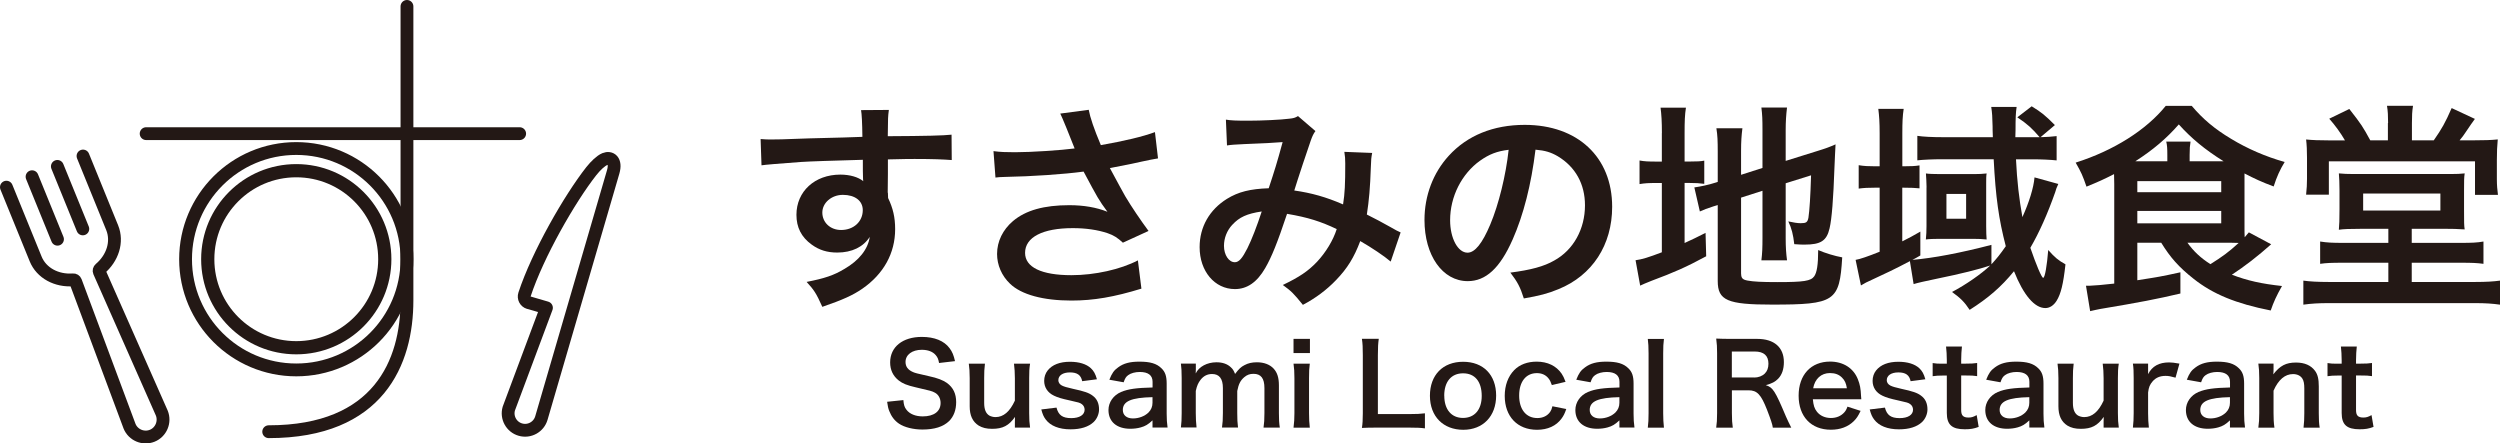 <?xml version="1.0" encoding="UTF-8"?>
<svg id="_レイヤー_2" data-name="レイヤー 2" xmlns="http://www.w3.org/2000/svg" viewBox="0 0 390.02 69.17">
  <defs>
    <style>
      .cls-1 {
        stroke-width: 2px;
      }

      .cls-1, .cls-2 {
        fill: none;
        stroke: #231815;
        stroke-linecap: round;
        stroke-linejoin: round;
      }

      .cls-2 {
        stroke-width: 2.06px;
      }

      .cls-3 {
        fill: #231815;
        stroke-width: 0px;
      }
    </style>
  </defs>
  <g id="_レイヤー_1-2" data-name="レイヤー 1">
    <g>
      <g>
        <line class="cls-1" x1="81.07" y1="20.85" x2="22.8" y2="20.85"/>
        <path class="cls-1" d="m63.49,1v45.88c0,9.6-4.37,20.47-21.57,20.47"/>
        <circle class="cls-1" cx="46.22" cy="40.44" r="17.27"/>
        <path class="cls-2" d="m60.03,40.44c0,7.63-6.18,13.81-13.81,13.81s-13.81-6.18-13.81-13.81,6.18-13.81,13.81-13.81,13.81,6.18,13.81,13.81Z"/>
        <path class="cls-1" d="m12.95,24.34l4.55,11.18c.9,2.22.06,4.76-1.9,6.42-.13.11-.18.29-.11.45l9.75,22.05c.56,1.38-.11,2.98-1.49,3.54-1.38.56-2.98-.11-3.54-1.49l-8.42-22.59c-.06-.16-.22-.26-.39-.24-2.56.19-4.94-1.05-5.84-3.27L1,29.2"/>
        <line class="cls-1" x1="8.97" y1="37.32" x2="5" y2="27.57"/>
        <line class="cls-1" x1="12.92" y1="35.71" x2="8.95" y2="25.96"/>
        <path class="cls-1" d="m82.51,47.22l2.74.8-5.87,15.72c-.41,1.4.4,2.88,1.8,3.28,1.4.41,2.87-.4,3.28-1.8l11.2-38.4c.52-1.78-.42-2.37-1.31-2-.63.27-1.42,1.02-2.11,1.89-3.35,4.27-8.33,12.92-10.41,19.23-.18.54.12,1.13.67,1.29Z"/>
      </g>
      <g>
        <g>
          <path class="cls-3" d="m138.52,30.06c0,.14.03.41.03.83.76,1.58,1.1,3,1.1,4.86,0,3.75-1.79,6.99-5.13,9.3-1.45,1-3.03,1.72-6.23,2.82-.96-2.14-1.31-2.65-2.45-3.89,2.82-.55,4.24-1.03,5.85-2,2.34-1.34,3.72-3.1,4-5.03-1,1.58-2.79,2.45-5.06,2.45-1.58,0-2.82-.38-4-1.24-1.62-1.17-2.38-2.69-2.38-4.65,0-3.65,2.86-6.27,6.85-6.27,1.48,0,2.79.38,3.58,1.03q-.04-.17-.04-.41c-.03-.07-.03-2-.03-2.93-4.92.14-8.16.24-9.68.34q-5.2.38-6.13.52l-.14-4.1c.76.07,1.07.07,1.69.07.86,0,1.41,0,5.85-.17,2.24-.07,2.58-.07,5.41-.14q1.14-.03,2.93-.1-.04-3.27-.21-4.17l4.34-.03c-.14,1.07-.14,1.14-.17,4.1,5.99-.03,8.68-.1,9.95-.24l.03,3.96c-1.27-.1-2.93-.17-5.79-.17-.83,0-1.45,0-4.17.07v2.24l-.03,2.96Zm-7.03.34c-1.76,0-3.2,1.24-3.2,2.76s1.21,2.72,2.93,2.72c1.96,0,3.38-1.31,3.38-3.1,0-1.45-1.21-2.38-3.1-2.38Z"/>
          <path class="cls-3" d="m155.01,23.58c1.03.14,1.93.17,3.34.17,2.58,0,7.16-.31,9.3-.59-.58-1.52-2.07-5.17-2.24-5.44l4.44-.59c.21,1.17.83,3,1.89,5.51,3.55-.62,6.61-1.34,8.44-2.03l.48,4.1c-.9.14-1.27.24-2.45.48-.52.14-2.2.48-5.06,1.03,1.24,2.31,2.03,3.75,2.38,4.37.93,1.58,2.45,3.82,3.65,5.44l-4,1.83c-.86-.79-1.41-1.14-2.38-1.48-1.55-.52-3.38-.79-5.44-.79-4.68,0-7.44,1.41-7.44,3.86,0,2.24,2.55,3.48,7.23,3.48,3.65,0,7.68-.9,10.37-2.31l.55,4.41c-4.27,1.31-7.47,1.86-10.92,1.86-4.41,0-7.82-.93-9.57-2.62-1.31-1.24-2.03-2.93-2.03-4.65,0-1.96.9-3.79,2.48-5.13,2-1.69,4.86-2.48,8.78-2.48,2.24,0,4.24.34,5.96,1.03-1.41-1.93-1.45-2.03-3.72-6.27-3.03.41-8.13.76-12.23.83-.86.03-1,.03-1.52.1l-.31-4.13Z"/>
          <path class="cls-3" d="m191.23,18.66c.79.14,1.65.17,3.48.17,2.07,0,5.13-.14,6.41-.31.69-.07.93-.14,1.38-.41l2.72,2.34c-.31.41-.48.79-.72,1.45-.17.41-2.27,6.75-2.58,7.82,2.69.38,4.99,1.03,7.61,2.17.28-1.76.34-3.17.34-6.37,0-.76-.03-1.14-.14-1.83l4.34.17c-.14.72-.17,1-.21,2.31-.1,3.03-.28,5.1-.62,7.3,1.1.55,2.62,1.34,3.69,1.96.93.55,1.07.59,1.58.83l-1.55,4.55c-1-.86-3-2.2-4.75-3.2-.96,2.55-2,4.24-3.75,6.06-1.51,1.58-3.24,2.86-5.2,3.89-1.45-1.79-1.79-2.13-3.13-3.1,2.58-1.24,3.93-2.14,5.34-3.62,1.38-1.48,2.51-3.34,3.07-5.1-2.45-1.17-4.48-1.83-7.75-2.38-1.52,4.55-2.41,6.75-3.41,8.47-1.27,2.2-2.82,3.27-4.72,3.27-3.17,0-5.51-2.79-5.51-6.54,0-3.17,1.55-5.85,4.27-7.54,1.79-1.1,3.62-1.55,6.51-1.65.9-2.72,1.31-4.03,2.17-7.2-1.76.14-2.58.17-5.96.31-1.41.07-2.03.1-2.72.21l-.17-4.03Zm1.03,16.39c-.86.93-1.31,2.1-1.31,3.31,0,1.41.76,2.55,1.69,2.55.65,0,1.17-.62,1.96-2.17.69-1.38,1.51-3.51,2.24-5.75-2.31.34-3.51.9-4.58,2.07Z"/>
          <path class="cls-3" d="m235.97,37.39c-1.96,4.44-4.17,6.47-6.99,6.47-3.93,0-6.75-4-6.75-9.54,0-3.79,1.34-7.34,3.79-10.02,2.89-3.17,6.96-4.82,11.85-4.82,8.26,0,13.64,5.03,13.64,12.78,0,5.96-3.1,10.71-8.37,12.85-1.65.69-3,1.03-5.41,1.45-.58-1.83-1-2.58-2.1-4.03,3.17-.41,5.24-.96,6.85-1.89,3-1.65,4.79-4.92,4.79-8.61,0-3.31-1.48-5.99-4.24-7.65-1.07-.62-1.96-.9-3.48-1.03-.66,5.41-1.86,10.16-3.58,14.05Zm-5.06-12.33c-2.89,2.07-4.68,5.61-4.68,9.3,0,2.82,1.21,5.06,2.72,5.06,1.14,0,2.31-1.45,3.55-4.41,1.31-3.1,2.45-7.75,2.86-11.64-1.79.21-3.03.69-4.44,1.69Z"/>
          <path class="cls-3" d="m259.27,20.76c0-1.79-.07-2.89-.21-3.96h3.96c-.17,1.1-.21,2.07-.21,3.99v4.41h.76c1.27,0,1.76-.03,2.31-.14v3.62c-.72-.1-1.34-.14-2.41-.14h-.66v9.37c1.34-.62,1.72-.79,3.27-1.58l.1,3.65c-3.13,1.69-4.99,2.51-8.51,3.82-.96.38-1.27.52-1.79.76l-.72-3.96c1.03-.14,2.03-.45,4.1-1.24v-10.81h-.79c-1.31,0-1.86.03-2.69.17v-3.68c.76.14,1.34.17,2.69.17h.79v-4.44Zm12.36,21.94c0,.69.24.93,1,1.07.9.17,2.17.24,4.68.24,4.1,0,5.2-.17,5.72-.9.41-.58.62-1.76.62-4.1,1.1.48,2.58.93,3.75,1.14-.41,6.89-1.14,7.37-10.95,7.37-6.96,0-8.47-.65-8.47-3.68v-11.85c-.31.1-.55.17-.69.21-1.03.34-1.41.48-2.1.79l-.86-3.75c.96-.14,2.17-.38,3.34-.76l.31-.1v-4.72c0-1.65-.03-2.51-.21-3.65h4.06c-.14,1.1-.21,2.1-.21,3.51v3.75l3.34-1.07v-5.99c0-1.58-.03-2.31-.17-3.44h4c-.14,1.14-.21,2.24-.21,3.51v4.82l4.96-1.55c1.34-.41,1.89-.62,2.82-1.03-.07,1.52-.1,1.76-.17,3.62-.17,4.86-.41,7.99-.76,9.47-.45,1.96-1.38,2.55-3.89,2.55-.45,0-.76,0-1.62-.07-.17-1.48-.41-2.48-.93-3.55.79.17,1.41.28,1.93.28.86,0,1.07-.14,1.21-.86.17-1.14.31-3.27.41-6.61l-3.96,1.24v8.58c0,1.41.07,2.38.21,3.44h-4c.14-1.17.17-1.93.17-3.55v-7.3l-3.34,1.07v11.88Z"/>
          <path class="cls-3" d="m321.12,28.68q-.1.21-.31.72s-.07.24-.17.55c-1.21,3.44-2.51,6.34-3.89,8.71.9,2.62,1.76,4.68,2,4.68.28,0,.59-1.89.79-4.34,1.03,1.17,1.58,1.62,2.69,2.24-.34,3.1-.72,4.61-1.38,5.68-.45.72-1.07,1.14-1.76,1.14-1.69,0-3.41-2.03-4.89-5.75-2,2.45-4.03,4.2-6.92,6.03-.79-1.21-1.45-1.86-2.75-2.79,2.17-1.14,4.58-2.82,5.96-4.13-1.79.59-4.44,1.27-8.37,2.07-1.65.34-3.03.65-3.58.83l-.58-3.58c-2.48,1.31-3.38,1.72-6.85,3.34-.31.17-.45.24-.79.45l-.83-3.99c.65-.1,1.96-.55,3.75-1.27v-9.99h-.76c-1,0-1.69.03-2.51.14v-3.65c.83.14,1.52.17,2.55.17h.72v-5.1c0-1.76-.07-2.76-.21-3.86h3.96c-.17,1.14-.21,2.07-.21,3.86v5.1h.24c1.1,0,1.76-.03,2.44-.14v3.58c-.72-.07-1.34-.1-2.41-.1h-.28v8.37c1.1-.55,1.55-.79,2.82-1.52v3.72c-.59.34-.76.45-1.24.69,3.27-.28,7.44-1.07,12.33-2.34v3.03c.83-.9,1.38-1.58,2.24-2.82-1.1-4.24-1.58-7.61-1.89-13.57h-8.02c-1.48,0-2.96.07-3.89.17v-3.82c.9.14,2.31.21,4,.21h7.78c-.04-.96-.04-1.31-.04-1.69-.03-1.45-.07-2.1-.21-3.03h3.96c-.14.9-.17,1.79-.17,3.62,0,.03-.03.69-.03,1.1h3.79c-1.21-1.41-1.89-2.03-3.48-3.1l2.24-1.72c1.55.96,2.07,1.38,3.62,2.93l-2.24,1.89c1-.03,1.69-.07,2.51-.17v3.79c-.96-.1-2.34-.17-3.79-.17h-2.55c.17,3.48.48,6.1,1,9.02,1.03-2.27,1.76-4.58,1.89-6.2l3.72,1.03Zm-20.56.55c0-.69-.07-1.65-.1-2.17.34.07,1.41.1,2.24.1h5.27c.65,0,1.45-.03,1.96-.1-.07.38-.07.9-.07,1.48v6.72c0,.76.03,1.79.07,2.1-.62-.07-1.34-.1-2.17-.1h-5.17c-.86,0-1.72.03-2.14.1.07-.72.1-1.31.1-2.1v-6.03Zm3.1,4.89h3.07v-3.86h-3.07v3.86Z"/>
          <path class="cls-3" d="m333.44,37.87v5.85c3.31-.52,3.58-.55,6.72-1.24v3.31c-3.65.86-6.34,1.38-12.5,2.41-.45.1-.9.17-1.58.34l-.65-3.96h.52c.45,0,2.51-.17,3.89-.34v-15.53c0-.41,0-.65-.03-1.55-1.62.83-2.38,1.17-4.3,1.96-.62-1.79-.79-2.17-1.69-3.75,5.96-1.89,11.02-5.1,14.05-8.85h4.06c1.76,2.07,3.55,3.58,6.13,5.13,2.55,1.55,5.41,2.79,8.37,3.62-.72,1.17-1.24,2.31-1.72,3.82-1.86-.69-3.03-1.24-4.55-2.03v8.4c0,.69,0,1,.03,1.55.28-.31.34-.41.65-.76l3.48,1.86c-2.17,1.93-4.06,3.38-6.13,4.75,2.45.93,4.61,1.41,7.82,1.76-.86,1.52-1.31,2.51-1.76,3.82-5.41-1.07-9.02-2.55-12.05-4.96-2.27-1.79-3.62-3.31-5.03-5.61h-3.72Zm4.68-12.71v-1c0-.96-.03-1.52-.17-2.07h3.79c-.1.62-.14,1.1-.14,2.07v1h5.3c-2.93-1.83-5.03-3.58-6.99-5.75-1.93,2.2-4,3.96-6.78,5.75h4.99Zm-4.68,4.82h13.09v-1.72h-13.09v1.72Zm0,4.86h13.09v-1.93h-13.09v1.93Zm7.82,3.03c.96,1.34,2.07,2.38,3.58,3.34,1.83-1.14,2.86-1.89,4.41-3.31-.76-.03-1.34-.03-2.1-.03h-5.89Z"/>
          <path class="cls-3" d="m368.15,35.7c-1.55,0-2.48.03-3.27.14.07-.79.1-1.48.1-3.17v-3c0-1.07-.04-1.93-.1-2.62.65.07,1.41.1,2.34.1h15.05c1.03,0,1.62-.03,2.24-.1-.1.69-.1,1.14-.1,2.72v2.89c0,2.03,0,2.51.1,3.13-.96-.07-2.03-.1-3.44-.1h-4.82v2.2h7.71c1.58,0,2.48-.03,3.48-.21v3.48c-1-.14-1.83-.17-3.48-.17h-7.71v3h9.95c1.65,0,2.79-.07,3.82-.21v3.75c-1.21-.17-2.34-.24-3.82-.24h-22.97c-1.48,0-2.69.07-3.89.24v-3.75c1,.14,2.27.21,3.89.21h9.37v-3h-7.16c-1.65,0-2.51.03-3.48.17v-3.48c1.07.17,1.93.21,3.48.21h7.16v-2.2h-4.44Zm4.41-16.5c0-1.07-.03-1.86-.17-2.69h4.06c-.14.83-.17,1.58-.17,2.69v2.69h3.41c1.27-1.83,1.76-2.69,2.79-5.03l3.62,1.69q-.41.55-1.55,2.24c-.17.28-.41.59-.83,1.1h2.27c1.51,0,2.65-.03,3.68-.14-.1,1.07-.14,1.93-.14,3.24v3c0,.9.07,1.65.17,2.41h-3.58v-5.23h-22.8v5.2h-3.55c.1-.96.14-1.62.14-2.48v-3.27c0-1.1-.04-2.03-.14-2.86,1,.1,2.03.14,3.55.14h2.51c-.65-1.14-1.58-2.41-2.45-3.38l3.13-1.52c1.89,2.41,2.1,2.75,3.27,4.89h2.75v-2.69Zm-3.89,13.64h12.05v-2.65h-12.05v2.65Z"/>
        </g>
        <g>
          <path class="cls-3" d="m140.93,62.4c.07.78.17,1.13.49,1.53.5.66,1.41,1.03,2.54,1.03,1.74,0,2.78-.78,2.78-2.09,0-.71-.33-1.3-.87-1.6-.52-.28-.63-.29-3.03-.85-1.3-.3-2-.57-2.63-1.06-.89-.7-1.34-1.65-1.34-2.82,0-2.42,1.95-3.98,4.94-3.98,1.98,0,3.48.61,4.33,1.76.43.57.64,1.1.85,2.02l-2.49.29c-.1-.59-.23-.89-.52-1.23-.45-.54-1.22-.83-2.17-.83-1.51,0-2.54.77-2.54,1.9,0,.73.38,1.24,1.18,1.58.38.16.52.19,2.45.63,1.37.29,2.21.63,2.83,1.06.99.73,1.44,1.69,1.44,2.99,0,1.24-.38,2.24-1.1,2.96-.92.89-2.3,1.32-4.16,1.32-1.43,0-2.82-.35-3.65-.91-.7-.47-1.2-1.13-1.53-1.98-.16-.4-.23-.73-.33-1.44l2.5-.26Z"/>
          <path class="cls-3" d="m160.7,56.73c-.12.75-.14,1.29-.14,2.26v5.46c0,.96.04,1.55.14,2.26h-2.37v-.92c0-.26,0-.31.02-.75-.96,1.36-1.91,1.86-3.57,1.86-.89,0-1.51-.16-2.09-.5-.96-.61-1.41-1.58-1.41-3.01v-4.4c0-.96-.05-1.62-.14-2.26h2.52c-.1.78-.12,1.38-.12,2.26v3.86c0,1.01.26,1.65.8,1.98.26.14.63.24.96.24,1.25,0,2.24-.85,3.03-2.57v-3.51c0-.85-.05-1.51-.14-2.26h2.5Z"/>
          <path class="cls-3" d="m164.82,63.58c.3,1.18.94,1.65,2.3,1.65,1.29,0,2.09-.5,2.09-1.32,0-.35-.17-.68-.45-.87-.33-.23-.43-.24-1.83-.56-1.38-.3-1.91-.47-2.5-.75-.99-.47-1.53-1.3-1.53-2.31,0-.61.19-1.18.54-1.62.71-.9,1.9-1.36,3.48-1.36,1.43,0,2.56.35,3.27,1.01.45.43.7.87.94,1.72l-2.3.3c-.19-.96-.78-1.37-1.91-1.37s-1.81.49-1.81,1.22c0,.33.19.63.54.82.38.19.75.29,1.74.52,1.77.38,2.49.63,3.06,1.06.68.49,1.01,1.2,1.01,2.16,0,.71-.33,1.48-.85,1.97-.8.75-2.02,1.13-3.6,1.13-1.79,0-3.13-.54-3.88-1.55-.31-.42-.47-.77-.68-1.55l2.38-.29Z"/>
          <path class="cls-3" d="m179.8,65.58c-.7.66-1.13.9-1.84,1.1-.5.14-1.06.21-1.62.21-2.12,0-3.41-1.1-3.41-2.92,0-1.22.77-2.31,1.97-2.82,1.13-.47,2.42-.64,4.91-.7v-.89c0-1.01-.68-1.53-2-1.53-.7,0-1.41.19-1.81.5-.33.24-.49.49-.7,1.11l-2.23-.4c.4-1.01.71-1.46,1.37-1.93.85-.63,1.83-.89,3.32-.89,1.67,0,2.68.29,3.43,1.03.59.56.82,1.22.82,2.4v4.68c0,.92.04,1.39.14,2.17h-2.35v-1.13Zm0-3.62c-3.32.07-4.63.64-4.63,2,0,.82.61,1.32,1.58,1.32.92,0,1.83-.35,2.42-.92.42-.42.63-.92.63-1.53v-.87Z"/>
          <path class="cls-3" d="m184.23,66.71c.09-.75.12-1.32.12-2.26v-5.46c0-1.1-.04-1.6-.12-2.26h2.33v.89c0,.1,0,.37-.02.64.5-1.06,1.79-1.74,3.24-1.74.94,0,1.7.26,2.24.78.31.28.45.5.66,1.04.59-.78.92-1.1,1.46-1.37.57-.31,1.17-.45,1.95-.45,1.11,0,2.02.35,2.61.99.57.63.82,1.41.82,2.64v4.3c0,.97.03,1.55.14,2.26h-2.54c.1-.71.14-1.24.14-2.26v-3.9c0-1.53-.54-2.23-1.71-2.23-.57,0-1.01.16-1.43.52-.61.52-.89,1.08-1.1,2.16v3.44c0,.96.03,1.55.12,2.26h-2.5c.1-.73.14-1.27.14-2.26v-3.9c0-1.46-.56-2.19-1.69-2.19-.73,0-1.32.3-1.79.9-.38.5-.56.9-.75,1.74v3.44c0,.94.04,1.46.12,2.26h-2.45Z"/>
          <path class="cls-3" d="m204.36,52.87v2.21h-2.56v-2.21h2.56Zm-.02,3.86c-.09.64-.12,1.22-.12,2.28v5.43c0,.96.04,1.55.12,2.28h-2.54c.1-.78.14-1.39.14-2.26v-5.46c0-.96-.04-1.55-.14-2.26h2.54Z"/>
          <path class="cls-3" d="m222.3,66.83c-.63-.09-1.24-.12-2.47-.12h-5.15c-.97,0-1.58.02-2.21.05.1-.64.14-1.29.14-2.3v-9.03c0-1.2-.03-1.83-.14-2.57h2.63c-.1.71-.14,1.29-.14,2.56v9.18h4.87c1.18,0,1.74-.03,2.47-.12v2.35Z"/>
          <path class="cls-3" d="m223.08,61.74c0-3.24,2.02-5.3,5.18-5.3s5.15,2.05,5.15,5.27-2.04,5.34-5.13,5.34-5.2-2.05-5.2-5.31Zm2.24,0c0,2.14,1.11,3.46,2.92,3.46s2.92-1.3,2.92-3.43c0-2.24-1.06-3.53-2.91-3.53s-2.94,1.32-2.94,3.5Z"/>
          <path class="cls-3" d="m242.1,60.07c-.19-.54-.31-.78-.54-1.06-.42-.52-1.03-.8-1.79-.8-1.71,0-2.77,1.34-2.77,3.5s1.08,3.51,2.84,3.51c.87,0,1.57-.35,2-.97.16-.24.24-.43.35-.87l2.16.43c-.24.7-.42,1.06-.73,1.48-.83,1.15-2.17,1.76-3.83,1.76-3.06,0-5.04-2.07-5.04-5.29,0-1.63.52-3.04,1.48-4.02.85-.87,2.07-1.32,3.5-1.32,1.71,0,3.06.66,3.9,1.88.23.35.37.63.61,1.27l-2.12.5Z"/>
          <path class="cls-3" d="m252.64,65.58c-.7.66-1.13.9-1.84,1.1-.5.14-1.06.21-1.62.21-2.12,0-3.41-1.1-3.41-2.92,0-1.22.77-2.31,1.97-2.82,1.13-.47,2.42-.64,4.91-.7v-.89c0-1.01-.68-1.53-2-1.53-.7,0-1.41.19-1.81.5-.33.24-.49.49-.7,1.11l-2.23-.4c.4-1.01.71-1.46,1.37-1.93.85-.63,1.83-.89,3.32-.89,1.67,0,2.68.29,3.43,1.03.59.56.82,1.22.82,2.4v4.68c0,.92.04,1.39.14,2.17h-2.35v-1.13Zm0-3.62c-3.32.07-4.63.64-4.63,2,0,.82.61,1.32,1.58,1.32.92,0,1.83-.35,2.42-.92.42-.42.63-.92.63-1.53v-.87Z"/>
          <path class="cls-3" d="m259.59,52.87c-.09.68-.12,1.24-.12,2.28v9.31c0,.92.04,1.5.12,2.26h-2.52c.09-.75.12-1.25.12-2.26v-9.32c0-1.04-.04-1.6-.12-2.26h2.52Z"/>
          <path class="cls-3" d="m276.57,66.71c-.03-.42-.33-1.3-.9-2.78-.94-2.4-1.55-3.04-2.89-3.04h-2.59v3.55c0,1.04.04,1.6.14,2.28h-2.59c.1-.73.14-1.2.14-2.26v-9.38c0-.92-.03-1.44-.14-2.26.73.03,1.27.05,2.23.05h4.17c2.64,0,4.16,1.32,4.16,3.62,0,1.11-.3,1.98-.89,2.59-.49.5-.94.73-1.93,1.01,1.1.35,1.43.83,3.15,4.91.14.31.57,1.25.82,1.72h-2.87Zm-2.89-7.81c.64,0,1.25-.23,1.65-.63.37-.37.56-.87.56-1.53,0-1.25-.71-1.9-2.14-1.9h-3.57v4.05h3.5Z"/>
          <path class="cls-3" d="m282.82,62.29c.09.96.24,1.44.64,1.95.5.63,1.29.97,2.17.97s1.58-.31,2.09-.87c.21-.24.33-.43.5-.9l2.05.66c-.4.83-.63,1.17-1.06,1.6-.9.89-2.12,1.34-3.58,1.34-3.08,0-5.03-2.05-5.03-5.31s1.93-5.32,4.91-5.32c2.04,0,3.64,1.01,4.33,2.75.33.83.45,1.46.5,2.64,0,.03,0,.09.04.49h-7.57Zm5.31-1.72c-.12-.77-.33-1.24-.77-1.67-.47-.47-1.06-.7-1.88-.7-1.36,0-2.35.91-2.61,2.37h5.25Z"/>
          <path class="cls-3" d="m294.06,63.58c.3,1.18.94,1.65,2.3,1.65,1.29,0,2.09-.5,2.09-1.32,0-.35-.17-.68-.45-.87-.33-.23-.43-.24-1.83-.56-1.37-.3-1.91-.47-2.5-.75-.99-.47-1.53-1.3-1.53-2.31,0-.61.19-1.18.54-1.62.71-.9,1.9-1.36,3.48-1.36,1.43,0,2.56.35,3.27,1.01.45.43.7.87.94,1.72l-2.3.3c-.19-.96-.78-1.37-1.91-1.37s-1.81.49-1.81,1.22c0,.33.19.63.54.82.38.19.75.29,1.74.52,1.77.38,2.49.63,3.06,1.06.68.49,1.01,1.2,1.01,2.16,0,.71-.33,1.48-.85,1.97-.8.75-2.02,1.13-3.6,1.13-1.79,0-3.13-.54-3.88-1.55-.31-.42-.47-.77-.68-1.55l2.38-.29Z"/>
          <path class="cls-3" d="m306.08,54.05c-.07.61-.12,1.36-.12,2.14v.54h.73c.82,0,1.2-.02,1.76-.1v2.05c-.57-.09-.91-.1-1.71-.1h-.78v5.39c0,.85.31,1.17,1.15,1.17.45,0,.73-.09,1.27-.38l.31,1.84c-.75.28-1.27.37-2.17.37-2,0-2.8-.71-2.8-2.54v-5.84h-.66c-.64,0-.97.02-1.55.1v-2.05c.5.09.83.1,1.57.1h.64v-.54c0-.75-.05-1.51-.12-2.14h2.49Z"/>
          <path class="cls-3" d="m316.59,65.58c-.7.66-1.13.9-1.84,1.1-.5.14-1.06.21-1.62.21-2.12,0-3.41-1.1-3.41-2.92,0-1.22.77-2.31,1.97-2.82,1.13-.47,2.42-.64,4.91-.7v-.89c0-1.01-.68-1.53-2-1.53-.7,0-1.41.19-1.81.5-.33.24-.49.49-.7,1.11l-2.23-.4c.4-1.01.71-1.46,1.37-1.93.85-.63,1.83-.89,3.32-.89,1.67,0,2.68.29,3.43,1.03.59.56.82,1.22.82,2.4v4.68c0,.92.04,1.39.14,2.17h-2.35v-1.13Zm0-3.62c-3.32.07-4.63.64-4.63,2,0,.82.61,1.32,1.58,1.32.92,0,1.83-.35,2.42-.92.42-.42.63-.92.63-1.53v-.87Z"/>
          <path class="cls-3" d="m330.55,56.73c-.12.75-.14,1.29-.14,2.26v5.46c0,.96.04,1.55.14,2.26h-2.37v-.92c0-.26,0-.31.02-.75-.96,1.36-1.91,1.86-3.57,1.86-.89,0-1.51-.16-2.09-.5-.96-.61-1.41-1.58-1.41-3.01v-4.4c0-.96-.05-1.62-.14-2.26h2.52c-.1.78-.12,1.38-.12,2.26v3.86c0,1.01.26,1.65.8,1.98.26.14.63.24.96.24,1.25,0,2.24-.85,3.03-2.57v-3.51c0-.85-.05-1.51-.14-2.26h2.5Z"/>
          <path class="cls-3" d="m339.4,58.92c-.73-.21-1.1-.28-1.55-.28-.87,0-1.53.28-2.02.85-.43.5-.61.9-.71,1.74v3.22c0,.94.04,1.44.12,2.26h-2.49c.09-.85.12-1.36.12-2.26v-5.46c0-1.06-.02-1.55-.12-2.26h2.37v1.64c.63-1.24,1.71-1.83,3.27-1.83.42,0,.83.05,1.62.19l-.61,2.19Z"/>
          <path class="cls-3" d="m347.89,65.58c-.7.66-1.13.9-1.84,1.1-.5.14-1.06.21-1.62.21-2.12,0-3.41-1.1-3.41-2.92,0-1.22.77-2.31,1.97-2.82,1.13-.47,2.42-.64,4.91-.7v-.89c0-1.01-.68-1.53-2-1.53-.7,0-1.41.19-1.81.5-.33.24-.49.49-.7,1.11l-2.23-.4c.4-1.01.71-1.46,1.37-1.93.85-.63,1.83-.89,3.32-.89,1.67,0,2.68.29,3.43,1.03.59.56.82,1.22.82,2.4v4.68c0,.92.04,1.39.14,2.17h-2.35v-1.13Zm0-3.62c-3.32.07-4.63.64-4.63,2,0,.82.61,1.32,1.58,1.32.92,0,1.83-.35,2.42-.92.42-.42.63-.92.63-1.53v-.87Z"/>
          <path class="cls-3" d="m352.32,66.71c.1-.75.14-1.29.14-2.26v-5.46c0-.96-.04-1.55-.14-2.26h2.37v.92c0,.26,0,.31-.04.75,1.06-1.36,1.98-1.84,3.55-1.84,1.34,0,2.33.44,2.96,1.29.42.57.59,1.27.59,2.44v4.17c0,.96.03,1.62.14,2.26h-2.52c.09-.78.12-1.37.12-2.26v-3.86c0-.73-.09-1.2-.3-1.53-.28-.45-.8-.71-1.46-.71-1.25,0-2.28.87-3.04,2.59v3.51c0,.85.03,1.51.14,2.26h-2.5Z"/>
          <path class="cls-3" d="m367.68,54.05c-.07.61-.12,1.36-.12,2.14v.54h.73c.82,0,1.2-.02,1.76-.1v2.05c-.57-.09-.91-.1-1.71-.1h-.78v5.39c0,.85.31,1.17,1.15,1.17.45,0,.73-.09,1.27-.38l.31,1.84c-.75.28-1.27.37-2.17.37-2,0-2.8-.71-2.8-2.54v-5.84h-.66c-.64,0-.97.02-1.55.1v-2.05c.5.09.83.1,1.57.1h.64v-.54c0-.75-.05-1.51-.12-2.14h2.49Z"/>
        </g>
      </g>
    </g>
  </g>
</svg>